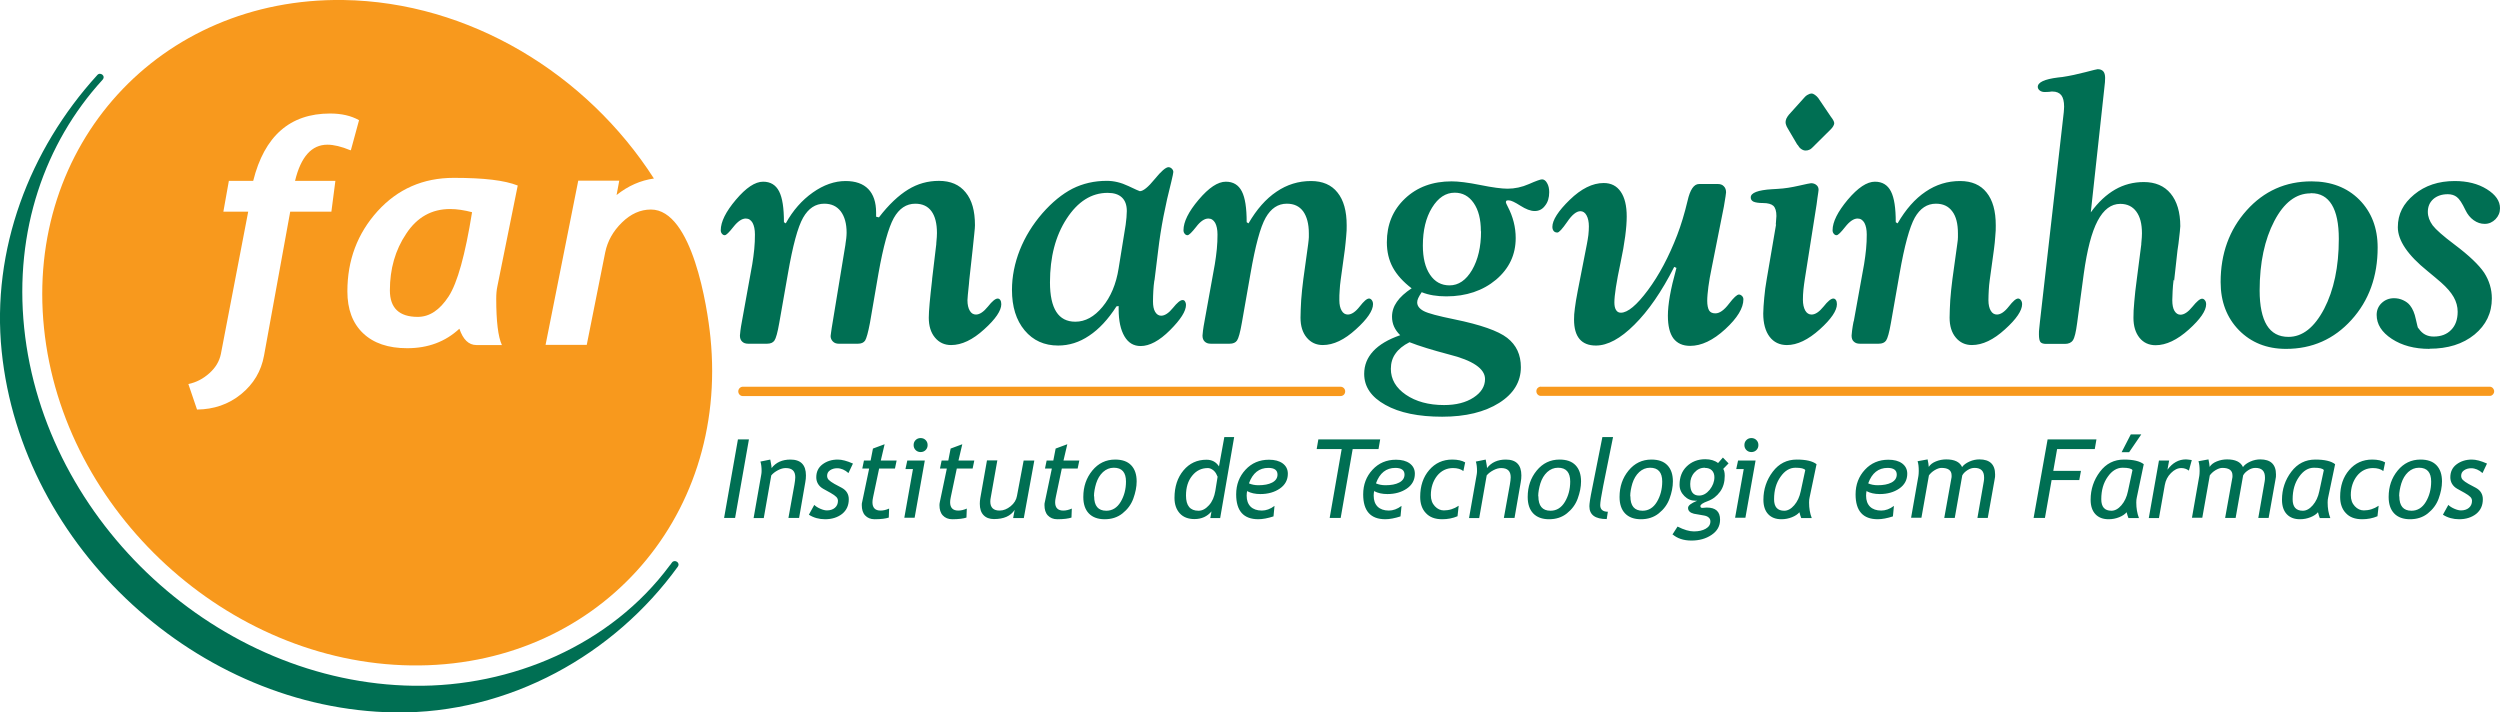 <?xml version="1.0" encoding="UTF-8"?><svg id="Camada_2" xmlns="http://www.w3.org/2000/svg" viewBox="0 0 149.98 42.74"><defs><style>.cls-1{fill:#f8991d;}.cls-1,.cls-2,.cls-3{stroke-width:0px;}.cls-1,.cls-3{fill-rule:evenodd;}.cls-2,.cls-3{fill:#006f53;}</style></defs><g id="Camada_1-2"><path class="cls-3" d="M50.72,14.65c.02-.13.04-.25.05-.36.01-.11.02-.22.02-.33,0-.55-.12-.97-.35-1.28-.24-.31-.56-.46-.99-.46-.53,0-.95.28-1.27.84-.32.56-.62,1.68-.91,3.35l-.52,2.96c-.1.58-.2.93-.29,1.06-.09.13-.24.19-.44.19h-1.14c-.15,0-.27-.04-.36-.13-.09-.09-.13-.2-.13-.36,0-.04.01-.14.03-.3.02-.16.05-.34.09-.55l.62-3.43c.05-.3.09-.61.12-.91.03-.3.04-.59.04-.87,0-.3-.05-.53-.14-.7-.1-.17-.23-.26-.41-.26-.23,0-.48.17-.74.5-.26.33-.43.5-.52.5-.07,0-.12-.03-.17-.09-.05-.06-.07-.13-.07-.21,0-.5.3-1.11.91-1.83.61-.72,1.15-1.08,1.63-1.08.44,0,.76.19.96.58.2.39.29,1,.29,1.85l.11.07c.43-.78.97-1.39,1.62-1.85.65-.46,1.31-.69,1.97-.69.59,0,1.05.16,1.36.48.31.32.47.79.47,1.41v.25l.17.04c.59-.77,1.18-1.32,1.75-1.67.57-.35,1.18-.52,1.85-.52.7,0,1.23.23,1.6.69.38.46.56,1.11.56,1.97,0,.08-.01.25-.04.51-.03.26-.06.58-.1.96l-.2,1.81c0,.06-.01.14-.02.24-.06.55-.09.88-.09.98,0,.27.05.48.14.63.09.16.22.23.37.23.22,0,.46-.16.72-.48.25-.32.45-.48.58-.48.07,0,.12.03.16.09.04.06.06.14.06.25,0,.38-.34.89-1.03,1.51-.68.62-1.34.94-1.98.94-.4,0-.72-.15-.97-.45-.25-.3-.37-.7-.37-1.19,0-.4.07-1.16.2-2.28v-.04l.25-2.1v-.05c.03-.29.04-.49.04-.61,0-.57-.11-1.01-.33-1.31-.22-.3-.54-.45-.97-.45-.54,0-.97.29-1.29.86-.32.58-.63,1.69-.92,3.33l-.51,2.96c-.11.58-.21.93-.29,1.06-.09.13-.23.19-.44.19h-1.14c-.14,0-.26-.04-.35-.13-.09-.09-.14-.2-.14-.33,0,0,.01-.09.03-.23.02-.14.05-.36.1-.64l.76-4.62ZM67.11,16.09l.42-2.6c.02-.16.04-.31.05-.44,0-.13.02-.26.02-.39,0-.36-.1-.63-.29-.81-.2-.19-.48-.28-.86-.28-.97,0-1.79.52-2.46,1.55-.67,1.03-1,2.3-1,3.82,0,.79.13,1.38.38,1.77.25.39.63.59,1.14.59.6,0,1.14-.3,1.63-.89.49-.59.82-1.36.97-2.32ZM69.25,16.83c-.03.22-.05.42-.06.62-.01.2-.02.41-.02.63,0,.27.04.48.13.63.09.15.21.23.36.23.22,0,.46-.16.71-.47.25-.31.44-.47.58-.47.06,0,.11.03.14.08.04.06.06.13.06.21,0,.38-.32.88-.96,1.52-.64.64-1.23.95-1.76.95-.42,0-.74-.19-.97-.58-.23-.39-.35-.93-.35-1.63v-.19l-.13.02c-.5.78-1.05,1.37-1.64,1.76-.59.4-1.21.59-1.86.59-.83,0-1.5-.3-2.01-.91-.51-.61-.76-1.42-.76-2.43,0-.8.16-1.6.47-2.39.32-.8.77-1.53,1.36-2.21.58-.66,1.18-1.15,1.8-1.47.62-.31,1.3-.47,2.06-.47.42,0,.85.1,1.29.31.44.21.67.31.69.31.2,0,.5-.24.89-.72.39-.48.67-.72.83-.72.07,0,.14.03.2.09.06.06.09.13.09.2,0,.05-.04.25-.12.58-.36,1.4-.63,2.77-.79,4.13l-.22,1.79ZM72.26,19.28l.62-3.43c.05-.3.09-.61.12-.91.03-.3.04-.59.04-.87,0-.3-.05-.53-.14-.7-.1-.17-.23-.26-.41-.26-.23,0-.48.17-.73.5-.26.33-.43.5-.52.5-.07,0-.12-.03-.17-.09-.05-.06-.07-.13-.07-.21,0-.5.3-1.11.91-1.83.61-.72,1.15-1.08,1.63-1.08.44,0,.76.19.96.58.2.39.29,1,.29,1.85l.11.07c.49-.84,1.04-1.47,1.68-1.9.63-.43,1.32-.64,2.07-.64.69,0,1.23.23,1.59.69.37.46.55,1.11.55,1.97,0,.19,0,.41-.03.66-.02.26-.05.52-.08.79l-.25,1.82c-.03.21-.05.42-.06.62-.02.2-.02.4-.02.6,0,.27.05.48.14.63.09.16.22.23.37.23.22,0,.46-.16.71-.48.25-.32.43-.48.56-.48.06,0,.12.03.17.1.05.07.07.15.07.24,0,.38-.34.89-1.03,1.51-.68.62-1.34.94-1.98.94-.4,0-.72-.15-.97-.45-.25-.3-.37-.7-.37-1.19,0-.31.02-.66.04-1.06.03-.39.07-.81.13-1.26l.29-2.1c.02-.19.04-.32.04-.41,0-.08,0-.16,0-.23,0-.57-.12-1.01-.34-1.32-.23-.31-.55-.46-.98-.46-.53,0-.95.28-1.27.84-.32.56-.62,1.68-.91,3.35l-.52,2.96c-.1.58-.2.93-.29,1.06-.09.13-.24.19-.44.19h-1.14c-.15,0-.27-.04-.36-.13-.09-.09-.13-.2-.13-.36,0-.04.01-.14.03-.3.02-.16.05-.34.09-.55ZM84.56,20.53c-.38.19-.66.42-.84.68-.19.26-.28.57-.28.92,0,.62.3,1.14.9,1.55.6.41,1.37.62,2.29.62.72,0,1.31-.15,1.77-.45.46-.3.69-.67.69-1.11,0-.62-.73-1.12-2.18-1.48-.98-.26-1.77-.5-2.35-.73ZM88.84,13.87c0-.71-.14-1.27-.43-1.69-.29-.42-.67-.62-1.14-.62-.54,0-.99.3-1.36.9-.37.6-.55,1.36-.55,2.27,0,.74.14,1.32.43,1.75.29.43.68.64,1.17.64.54,0,.99-.31,1.35-.92.36-.62.54-1.39.54-2.32ZM84.69,17.3c-.51-.39-.89-.81-1.13-1.25-.24-.44-.36-.95-.36-1.51,0-1.07.36-1.94,1.09-2.63.73-.69,1.66-1.03,2.8-1.03.4,0,.98.07,1.72.22.74.15,1.29.22,1.63.22.43,0,.86-.09,1.29-.28.43-.19.69-.28.78-.28.11,0,.22.07.3.22.09.15.13.33.13.55,0,.33-.08.6-.25.81-.16.22-.37.32-.62.32s-.53-.11-.86-.32c-.33-.21-.56-.32-.69-.32-.07,0-.12,0-.14.02-.02.01-.04.04-.04.09,0,.04.04.12.11.26.32.61.48,1.24.48,1.89,0,1-.39,1.83-1.18,2.5-.79.66-1.79,1-2.98,1-.28,0-.55-.02-.79-.06-.24-.04-.47-.1-.69-.19-.1.15-.17.27-.21.36-.04.09-.06.17-.06.25,0,.21.13.38.39.52.26.14.87.3,1.85.5,1.56.32,2.62.69,3.16,1.11.55.43.82,1.01.82,1.76,0,.87-.43,1.59-1.3,2.14-.87.55-2.01.83-3.42.83s-2.56-.23-3.41-.71c-.85-.47-1.27-1.09-1.27-1.86,0-.52.18-.97.54-1.36.36-.39.9-.71,1.62-.96-.17-.17-.29-.34-.37-.52-.08-.18-.12-.38-.12-.59,0-.32.1-.62.29-.89.19-.28.49-.55.91-.83ZM100.57,16.07l-.13-.06c-.75,1.48-1.55,2.64-2.39,3.47-.84.84-1.61,1.25-2.31,1.25-.43,0-.76-.13-.98-.39-.22-.26-.33-.65-.33-1.17,0-.19.01-.42.05-.68.03-.26.09-.61.17-1.03l.55-2.81c.04-.18.06-.36.09-.55.02-.19.03-.36.03-.52,0-.27-.05-.5-.14-.66-.09-.17-.22-.25-.37-.25-.23,0-.5.21-.79.64-.3.43-.49.64-.59.64s-.17-.03-.22-.09c-.05-.06-.08-.14-.08-.25,0-.4.35-.95,1.04-1.62.69-.67,1.37-1.01,2.04-1.01.44,0,.78.17,1.02.52.24.35.36.84.36,1.49s-.12,1.6-.37,2.77c-.25,1.17-.37,1.97-.37,2.38,0,.2.03.35.1.46.07.11.16.16.29.16.41,0,.95-.45,1.62-1.35.67-.9,1.26-2.01,1.76-3.31.23-.6.44-1.29.62-2.05.15-.67.38-1.01.69-1.01h1.13c.15,0,.27.04.36.14.09.09.13.21.13.36,0,.04-.01.12-.03.24-.02.12-.05.32-.1.61l-.73,3.67c-.09.44-.16.82-.2,1.14-.04.32-.07.61-.07.85s.04.45.11.57c.07.12.2.18.38.18.25,0,.52-.19.81-.57.29-.38.49-.56.6-.56.07,0,.13.03.19.09.06.06.08.13.08.2,0,.52-.36,1.12-1.09,1.79-.73.67-1.43,1-2.1,1-.45,0-.78-.15-1.01-.45-.22-.3-.33-.75-.33-1.36,0-.33.04-.73.12-1.19.08-.46.21-1.01.39-1.66ZM107.83,8.69l-.57-.97c-.06-.09-.09-.17-.11-.23-.02-.05-.03-.11-.03-.17s.02-.13.05-.21c.04-.08.09-.16.15-.23l.91-1.01c.09-.11.18-.17.25-.2.07-.04.13-.06.2-.06.06,0,.13.03.2.08.08.06.15.12.2.19l.75,1.11c.07.1.13.17.16.24.03.06.05.12.05.16,0,.05-.02.11-.06.18-.04.07-.09.13-.15.19l-1.13,1.12c-.05.05-.11.09-.17.11-.07.03-.13.04-.21.04-.09,0-.17-.03-.26-.09-.09-.06-.16-.15-.23-.27ZM106.53,13.47s0-.05.01-.09c.02-.2.03-.35.03-.42,0-.29-.06-.49-.18-.61-.12-.11-.33-.17-.63-.17-.25,0-.44-.03-.56-.08-.12-.06-.17-.14-.17-.26,0-.27.43-.44,1.29-.49.14,0,.24-.02.33-.02.41-.02.83-.09,1.27-.19.44-.1.68-.15.73-.15.13,0,.24.04.32.11.09.07.13.17.13.29,0,.05-.03.22-.07.5-.02.15-.04.28-.05.38l-.71,4.5c-.03.2-.06.41-.08.61-.02.2-.03.4-.03.6,0,.27.05.49.14.65.09.16.22.24.38.24.22,0,.46-.16.72-.48.25-.32.45-.48.58-.48.07,0,.12.03.16.09.04.06.06.14.06.25,0,.38-.34.89-1.03,1.51-.69.62-1.35.94-1.97.94-.44,0-.79-.17-1.04-.5-.25-.33-.38-.8-.38-1.39,0-.27.03-.59.06-.95.03-.35.08-.73.15-1.12l.56-3.28ZM111.21,19.28l.62-3.43c.05-.3.09-.61.12-.91.03-.3.04-.59.04-.87,0-.3-.05-.53-.14-.7-.1-.17-.23-.26-.41-.26-.23,0-.48.17-.74.5-.26.33-.43.5-.52.5-.07,0-.12-.03-.17-.09-.05-.06-.07-.13-.07-.21,0-.5.31-1.11.91-1.83.61-.72,1.15-1.08,1.63-1.08.44,0,.76.19.96.58.2.39.29,1,.29,1.85l.11.07c.49-.84,1.04-1.47,1.68-1.9.63-.43,1.32-.64,2.07-.64.69,0,1.23.23,1.59.69.37.46.55,1.11.55,1.97,0,.19,0,.41-.03.66-.02.26-.04.52-.08.79l-.25,1.82c-.03.21-.05.42-.06.62-.01.2-.02.4-.02.6,0,.27.05.48.14.63.09.16.22.23.37.23.22,0,.46-.16.71-.48.25-.32.43-.48.56-.48.06,0,.12.03.17.1.05.07.07.15.07.24,0,.38-.34.89-1.03,1.51-.68.62-1.34.94-1.98.94-.4,0-.72-.15-.97-.45-.25-.3-.37-.7-.37-1.19,0-.31.02-.67.04-1.06.03-.39.07-.81.13-1.26l.29-2.1c.03-.19.04-.32.04-.41,0-.08,0-.16,0-.23,0-.57-.11-1.02-.34-1.32-.23-.31-.55-.46-.98-.46-.53,0-.95.28-1.27.84-.31.56-.62,1.68-.91,3.35l-.52,2.96c-.1.58-.2.93-.29,1.06-.09.13-.24.19-.44.19h-1.14c-.15,0-.27-.04-.36-.13-.09-.08-.13-.2-.13-.36,0-.04.01-.14.03-.3.02-.16.05-.34.09-.55ZM130.4,16.78c-.03.24-.05.46-.06.68-.01.21-.02.39-.02.55,0,.27.04.49.13.64.09.15.21.23.36.23.22,0,.46-.16.72-.48.26-.32.45-.48.58-.48.06,0,.12.03.17.1.05.06.07.14.07.24,0,.38-.35.89-1.04,1.51-.69.62-1.36.94-1.99.94-.4,0-.73-.15-.97-.45-.24-.3-.36-.7-.36-1.19,0-.27.01-.59.05-.97.03-.38.08-.83.15-1.34l.27-2.1s0-.03,0-.05c.03-.29.04-.49.04-.61,0-.57-.11-1-.34-1.31-.22-.3-.54-.46-.96-.46-.55,0-1,.34-1.36,1.02-.36.68-.63,1.73-.83,3.17l-.4,2.97c-.07.53-.15.87-.25,1.02-.1.15-.26.22-.48.22h-1.14c-.16,0-.27-.04-.33-.11-.06-.08-.09-.23-.09-.46,0-.13,0-.25.02-.37.01-.12.02-.25.04-.39l1.43-12.57s0-.07.01-.14c0-.08.01-.14.01-.19,0-.32-.06-.55-.17-.69-.11-.14-.29-.22-.53-.22-.03,0-.1,0-.2.02-.11.01-.2.01-.26.01-.12,0-.22-.03-.3-.09-.08-.06-.12-.14-.12-.22,0-.27.4-.46,1.2-.56.12-.02.21-.02.27-.03.46-.07.92-.17,1.38-.29.46-.12.7-.18.74-.18.15,0,.26.04.34.13.07.08.11.21.11.39,0,.05,0,.14-.01.26-.01.12-.03.28-.05.47l-.8,7.34c.45-.62.94-1.07,1.46-1.37.52-.3,1.1-.45,1.72-.45.69,0,1.23.23,1.61.69.38.46.58,1.12.58,1.96,0,.11-.04.46-.11,1.05-.02.17-.05.31-.06.41l-.2,1.81ZM138.61,11.6c-.86,0-1.59.55-2.17,1.66-.58,1.11-.88,2.5-.88,4.17,0,.92.15,1.62.43,2.08.29.47.72.7,1.3.7.84,0,1.55-.56,2.14-1.68.58-1.12.88-2.52.88-4.2,0-.91-.14-1.59-.42-2.05-.28-.46-.69-.69-1.23-.69h-.04ZM133.22,16.92c0-1.7.52-3.14,1.56-4.3,1.04-1.16,2.34-1.74,3.89-1.74,1.18,0,2.14.37,2.87,1.1.73.74,1.1,1.69,1.1,2.87,0,1.73-.52,3.18-1.57,4.34-1.05,1.16-2.36,1.74-3.93,1.74-1.15,0-2.09-.38-2.82-1.12-.73-.75-1.1-1.71-1.1-2.89ZM145.75,20.93c-.9,0-1.65-.2-2.26-.6-.61-.4-.91-.88-.91-1.44,0-.28.1-.52.3-.71.2-.19.45-.29.74-.29.2,0,.38.04.55.12.17.08.31.18.41.31.16.2.28.48.35.83.08.35.12.53.14.53,0,0,.02.01.04.04.21.31.5.47.89.47.44,0,.79-.13,1.05-.4.26-.26.39-.63.39-1.09,0-.3-.08-.6-.24-.88-.16-.28-.41-.57-.75-.87-.19-.16-.46-.4-.82-.69-1.18-.95-1.78-1.83-1.78-2.63s.33-1.42.98-1.96c.65-.54,1.46-.81,2.43-.81.76,0,1.4.16,1.93.49.53.33.79.71.79,1.14,0,.26-.09.47-.27.66-.18.18-.39.28-.65.28-.23,0-.45-.07-.66-.22-.21-.15-.37-.35-.49-.6-.2-.42-.37-.68-.52-.79-.14-.11-.32-.17-.54-.17-.36,0-.65.1-.87.29-.22.2-.33.45-.33.77,0,.28.1.55.29.81.19.25.63.64,1.31,1.15.88.66,1.47,1.23,1.78,1.69.3.47.46.98.46,1.54,0,.88-.35,1.6-1.04,2.17-.7.57-1.6.85-2.7.85Z"/><path class="cls-2" d="M146.56,30.87l.32-.58c.08.08.2.16.36.23.16.07.29.1.4.1.19,0,.35-.05.47-.15.12-.1.19-.24.19-.42,0-.09-.03-.17-.1-.24-.07-.07-.18-.15-.34-.24l-.45-.25c-.14-.08-.24-.18-.31-.3-.07-.12-.1-.25-.1-.39,0-.32.12-.58.37-.77.25-.19.56-.29.92-.29.25,0,.55.08.91.24l-.27.57c-.21-.19-.44-.29-.68-.29-.16,0-.3.04-.42.12-.12.08-.18.19-.18.33,0,.1.03.18.1.25.07.07.18.15.34.24l.45.24c.14.08.24.17.31.29.07.12.1.25.1.39,0,.37-.13.66-.4.88-.27.21-.61.32-1.02.32-.36,0-.69-.09-.97-.27M143.94,29.77c0,.58.24.87.73.87.36,0,.65-.18.86-.53.21-.35.32-.76.32-1.22,0-.55-.24-.83-.73-.83-.25,0-.46.09-.65.26-.19.18-.32.4-.41.68-.08.27-.13.53-.13.77ZM143.3,29.81c0-.62.18-1.14.54-1.58.36-.44.82-.66,1.37-.66.42,0,.74.11.96.34.22.23.33.55.33.97,0,.33-.07.67-.2,1.03-.13.36-.35.65-.65.89-.3.24-.66.35-1.07.35s-.73-.12-.95-.35c-.22-.23-.33-.56-.33-.98ZM143.09,27.73l-.11.53c-.15-.12-.36-.18-.62-.18-.39,0-.71.16-.96.47-.24.31-.37.7-.37,1.15,0,.28.08.5.24.67.16.17.34.25.54.25.31,0,.61-.09.89-.28l-.07.63c-.28.12-.59.18-.92.18-.43,0-.75-.12-.98-.37-.23-.24-.34-.57-.34-.97,0-.66.18-1.19.54-1.61.36-.42.82-.63,1.38-.63.33,0,.59.06.78.17ZM139.41,28.2c-.06-.09-.25-.14-.59-.14s-.64.18-.89.54c-.26.36-.39.81-.39,1.35,0,.46.2.69.61.69.21,0,.41-.11.6-.33.19-.22.32-.5.39-.84l.27-1.26ZM140.09,27.84l-.42,2.01c-.02.08-.03.18-.03.3,0,.34.05.64.16.93h-.63c-.03-.07-.07-.19-.11-.35-.1.12-.25.22-.45.3-.2.08-.41.12-.63.12-.34,0-.6-.1-.79-.3-.19-.2-.29-.49-.29-.87,0-.63.19-1.19.56-1.68s.85-.73,1.44-.73c.55,0,.95.09,1.19.28ZM135.48,31.07l.38-2.18c.02-.09.02-.17.02-.25,0-.38-.19-.57-.57-.57-.14,0-.28.04-.42.13-.14.09-.25.19-.32.32l-.45,2.55h-.63l.44-2.45s0-.07,0-.1c0-.3-.2-.45-.61-.45-.12,0-.26.05-.41.14-.15.09-.26.2-.34.31l-.45,2.54h-.62l.44-2.51c.01-.07.02-.17.02-.3,0-.24-.02-.43-.07-.58l.6-.11c.04.17.06.32.07.45.09-.14.23-.25.43-.33.2-.08.4-.12.62-.12.49,0,.81.15.95.46.09-.13.24-.24.44-.33.2-.09.4-.13.6-.13.62,0,.94.3.94.9,0,.1,0,.2-.03.31l-.41,2.3h-.62ZM131.31,28.23c-.13-.1-.28-.15-.45-.15-.22,0-.42.1-.62.3-.2.2-.32.44-.37.72l-.35,1.98h-.61l.61-3.45h.61l-.1.55c.3-.41.67-.62,1.11-.62.08,0,.19.02.35.04l-.17.62ZM128.46,26.06l-.73,1.07h-.45l.55-1.07h.63ZM127.93,28.2c-.06-.09-.25-.14-.59-.14s-.64.18-.89.54c-.26.36-.39.81-.39,1.35,0,.46.2.69.61.69.21,0,.41-.11.6-.33.19-.22.32-.5.39-.84l.27-1.26ZM128.61,27.84l-.42,2.01c-.02.08-.03.18-.03.3,0,.34.05.64.16.93h-.63c-.03-.07-.07-.19-.11-.35-.1.12-.25.22-.45.3-.2.08-.41.12-.63.12-.34,0-.6-.1-.79-.3-.19-.2-.29-.49-.29-.87,0-.63.19-1.19.56-1.68s.85-.73,1.44-.73c.55,0,.95.09,1.19.28ZM123.41,26.94l-.23,1.31h1.66l-.1.55h-1.66l-.4,2.27h-.68l.84-4.71h2.93l-.1.58h-2.27ZM118.63,31.07l.38-2.18c.02-.09.02-.17.02-.25,0-.38-.19-.57-.57-.57-.14,0-.28.04-.42.13-.14.09-.25.19-.32.32l-.45,2.55h-.63l.44-2.45s0-.07,0-.1c0-.3-.2-.45-.61-.45-.12,0-.26.05-.41.14-.15.09-.26.2-.34.31l-.45,2.54h-.62l.44-2.51c.01-.07.02-.17.02-.3,0-.24-.02-.43-.07-.58l.6-.11c.04.17.06.32.07.45.09-.14.23-.25.43-.33.2-.08.4-.12.62-.12.49,0,.81.15.95.46.09-.13.24-.24.44-.33.2-.09.4-.13.6-.13.62,0,.94.3.94.9,0,.1,0,.2-.03.31l-.41,2.3h-.62ZM112.08,29c.16.07.35.11.57.11.33,0,.61-.05.82-.16.21-.11.32-.27.32-.48,0-.26-.18-.4-.55-.4-.55,0-.94.31-1.16.92ZM111.98,29.44c-.02.1-.03.2-.03.3,0,.28.08.5.24.66.16.15.38.23.67.23.25,0,.51-.09.76-.28l-.06.63c-.34.11-.65.17-.91.17-.89,0-1.33-.5-1.33-1.49,0-.59.19-1.08.56-1.48.37-.4.84-.6,1.41-.6.34,0,.61.07.82.22.2.15.31.35.31.62,0,.37-.16.67-.48.89-.32.22-.71.33-1.17.33-.31,0-.57-.06-.78-.17ZM108.3,28.2c-.06-.09-.25-.14-.59-.14s-.64.18-.89.54c-.26.36-.39.81-.39,1.35,0,.46.2.69.61.69.21,0,.41-.11.6-.33.19-.22.32-.5.39-.84l.27-1.26ZM108.98,27.84l-.42,2.01c-.02.08-.03.18-.03.3,0,.34.05.64.16.93h-.63c-.03-.07-.07-.19-.11-.35-.1.12-.25.22-.45.3-.2.08-.41.12-.63.12-.34,0-.6-.1-.79-.3-.19-.2-.29-.49-.29-.87,0-.63.19-1.19.56-1.68.37-.49.85-.73,1.44-.73.55,0,.95.09,1.19.28ZM104.09,31.07l.52-2.93h-.45l.11-.51h1.05l-.61,3.43h-.62ZM105.07,26.28c.12,0,.22.04.3.12.08.08.12.18.12.3s-.04.22-.12.3c-.08.08-.18.12-.3.12s-.22-.04-.3-.12c-.08-.08-.12-.18-.12-.3s.04-.22.12-.3c.08-.08.18-.12.3-.12ZM102.27,28.06c-.25,0-.45.1-.62.29-.17.19-.25.42-.25.68,0,.47.18.7.53.7.24,0,.45-.12.64-.35.18-.23.28-.48.28-.75,0-.17-.05-.31-.15-.41-.1-.1-.24-.15-.42-.15ZM100.35,32.04l.29-.45c.39.2.72.29.98.29.28,0,.52-.05.71-.16.19-.11.28-.25.28-.44,0-.09-.03-.17-.1-.23-.06-.06-.17-.11-.32-.13l-.57-.1c-.23-.06-.35-.17-.35-.35,0-.14.18-.28.55-.43h-.11c-.25,0-.47-.09-.66-.28-.19-.19-.29-.41-.29-.68,0-.45.14-.82.43-1.1.29-.28.66-.43,1.11-.43.32,0,.58.08.77.23l.29-.33.34.35-.32.33c.06.09.09.23.09.42,0,.37-.09.69-.28.95-.19.26-.43.45-.73.56-.3.11-.45.21-.45.3,0,.08.04.11.12.11.03,0,.07,0,.13-.01.06,0,.1-.01.13-.01.54,0,.8.24.8.73,0,.38-.17.68-.51.91-.34.23-.74.34-1.21.34s-.86-.13-1.15-.39ZM97.81,29.77c0,.58.24.87.73.87.36,0,.65-.18.86-.53.21-.35.32-.76.32-1.22,0-.55-.24-.83-.73-.83-.25,0-.46.09-.65.26-.19.18-.32.4-.41.68-.08.27-.13.53-.13.77ZM97.16,29.81c0-.62.18-1.14.54-1.58.36-.44.82-.66,1.37-.66.42,0,.74.11.96.34.22.23.33.55.33.97,0,.33-.07.67-.2,1.03-.13.36-.35.65-.65.89-.3.24-.66.35-1.07.35s-.73-.12-.95-.35c-.22-.23-.33-.56-.33-.98ZM96.46,30.69l-.07.45c-.69,0-1.04-.25-1.04-.77,0-.15.05-.5.16-1.03l.62-3.12h.64l-.59,2.93c-.12.61-.18.99-.18,1.15,0,.26.15.4.46.4ZM92.29,29.77c0,.58.24.87.73.87.36,0,.65-.18.86-.53.21-.35.32-.76.32-1.22,0-.55-.24-.83-.73-.83-.25,0-.46.09-.65.26-.19.18-.32.4-.41.68-.08.27-.13.53-.13.77ZM91.65,29.81c0-.62.18-1.14.54-1.58.36-.44.82-.66,1.37-.66.42,0,.74.11.96.34.22.23.33.55.33.97,0,.33-.07.67-.2,1.03-.13.36-.35.65-.65.89-.3.24-.66.35-1.07.35s-.73-.12-.95-.35c-.22-.23-.33-.56-.33-.98ZM90.22,31.07l.36-2c.03-.18.05-.33.05-.44,0-.37-.19-.55-.57-.55-.15,0-.3.04-.47.13-.17.09-.3.19-.4.31l-.45,2.56h-.61l.46-2.61c.01-.06.02-.13.02-.21,0-.22-.02-.41-.07-.57l.59-.12c.06.31.09.49.08.51.26-.34.64-.51,1.13-.51.62,0,.93.32.93.95,0,.13-.01.27-.04.42l-.37,2.13h-.64ZM87.9,27.73l-.11.53c-.15-.12-.36-.18-.62-.18-.39,0-.71.16-.96.47-.24.31-.37.7-.37,1.15,0,.28.08.5.24.67.16.17.34.25.54.25.31,0,.61-.09.89-.28l-.07.63c-.28.12-.59.18-.92.18-.43,0-.75-.12-.98-.37-.23-.24-.34-.57-.34-.97,0-.66.18-1.19.54-1.61.36-.42.82-.63,1.38-.63.33,0,.59.06.78.17ZM82.55,29c.16.07.35.11.57.11.33,0,.61-.05.82-.16.21-.11.32-.27.32-.48,0-.26-.18-.4-.55-.4-.55,0-.94.31-1.16.92ZM82.44,29.44c-.02.1-.03.2-.03.3,0,.28.08.5.24.66.16.15.38.23.67.23.25,0,.51-.09.76-.28l-.06.63c-.34.11-.65.17-.91.17-.89,0-1.33-.5-1.33-1.49,0-.59.19-1.08.56-1.48.37-.4.84-.6,1.41-.6.34,0,.61.07.82.22.2.15.31.35.31.62,0,.37-.16.67-.48.89-.32.22-.71.33-1.17.33-.31,0-.57-.06-.78-.17ZM81.15,26.94l-.72,4.13h-.66l.72-4.13h-1.5l.1-.58h3.71l-.1.58h-1.55ZM74.93,29c.16.07.35.11.57.11.33,0,.61-.05.82-.16.21-.11.32-.27.32-.48,0-.26-.18-.4-.55-.4-.55,0-.94.31-1.16.92ZM74.82,29.44c-.02.1-.03.2-.03.3,0,.28.08.5.24.66.16.15.38.23.67.23.25,0,.51-.09.76-.28l-.06.63c-.34.11-.65.17-.91.17-.89,0-1.33-.5-1.33-1.49,0-.59.19-1.08.56-1.48.37-.4.84-.6,1.41-.6.34,0,.61.07.82.22.2.15.31.35.31.62,0,.37-.16.67-.48.89-.32.22-.71.33-1.17.33-.31,0-.57-.06-.78-.17ZM73.03,28.58s-.02-.08-.08-.18c-.06-.1-.14-.18-.22-.23-.09-.06-.18-.09-.27-.09-.38,0-.69.15-.94.46-.25.31-.37.7-.37,1.19,0,.61.25.91.75.91.23,0,.43-.11.63-.33.2-.22.32-.51.38-.86l.14-.87ZM72.61,31.07l.07-.39c-.25.3-.59.46-1.02.46-.37,0-.67-.11-.88-.34-.21-.23-.32-.54-.32-.93,0-.67.18-1.22.54-1.65.36-.43.82-.64,1.38-.64.33,0,.57.13.75.4l.32-1.76h.59l-.84,4.86h-.6ZM65.64,29.77c0,.58.24.87.73.87.36,0,.65-.18.86-.53.21-.35.32-.76.32-1.22,0-.55-.24-.83-.73-.83-.25,0-.46.09-.65.26-.19.18-.32.4-.41.68-.08.27-.13.53-.13.77ZM64.99,29.81c0-.62.18-1.14.54-1.58.36-.44.82-.66,1.37-.66.42,0,.74.11.96.34.22.23.33.55.33.97,0,.33-.07.67-.2,1.03-.13.36-.35.65-.65.89-.3.24-.66.35-1.07.35s-.73-.12-.95-.35c-.22-.23-.33-.56-.33-.98ZM63.09,28.11h-.4l.1-.48h.4l.14-.72.7-.26-.23.98h.95l-.1.48h-.95l-.36,1.71c-.03.13-.04.24-.04.31,0,.33.16.5.49.5.16,0,.33-.04.51-.12l-.02.54c-.18.06-.46.1-.85.1-.24,0-.43-.08-.57-.23-.14-.15-.2-.36-.2-.62,0-.06,0-.13.03-.22l.41-1.96ZM59.83,27.63l-.39,2.2c-.02.09-.03.18-.03.26,0,.36.19.54.56.54.23,0,.45-.09.66-.26.21-.17.34-.38.38-.62l.4-2.12h.64l-.63,3.45h-.64l.09-.49c-.24.37-.65.55-1.24.55-.27,0-.48-.08-.63-.24-.15-.16-.22-.38-.22-.68,0-.1.01-.22.03-.34l.4-2.26h.64ZM56.79,28.11h-.4l.1-.48h.4l.14-.72.7-.26-.23.98h.95l-.1.48h-.95l-.36,1.71c-.03.13-.04.24-.04.31,0,.33.16.5.49.5.16,0,.33-.04.51-.12l-.02.54c-.18.06-.46.1-.85.1-.24,0-.43-.08-.57-.23-.14-.15-.2-.36-.2-.62,0-.06.01-.13.03-.22l.41-1.96ZM54.25,31.07l.52-2.93h-.45l.11-.51h1.05l-.61,3.43h-.62ZM55.23,26.28c.12,0,.22.04.3.12.08.08.12.18.12.3s-.04.22-.12.3c-.08.08-.18.12-.3.12s-.22-.04-.3-.12c-.08-.08-.12-.18-.12-.3s.04-.22.12-.3c.08-.08.18-.12.3-.12ZM52.13,28.11h-.4l.1-.48h.4l.14-.72.7-.26-.23.98h.95l-.1.48h-.95l-.36,1.71c-.03.13-.04.24-.04.31,0,.33.16.5.49.5.16,0,.33-.04.51-.12l-.02.54c-.18.06-.46.1-.85.1-.24,0-.43-.08-.57-.23-.14-.15-.2-.36-.2-.62,0-.06,0-.13.03-.22l.41-1.96ZM48.53,30.87l.32-.58c.08.08.2.16.36.23.16.07.29.1.4.1.19,0,.35-.05.47-.15.12-.1.19-.24.19-.42,0-.09-.03-.17-.1-.24-.07-.07-.18-.15-.34-.24l-.45-.25c-.14-.08-.24-.18-.31-.3-.07-.12-.1-.25-.1-.39,0-.32.12-.58.37-.77.25-.19.56-.29.92-.29.25,0,.55.08.91.24l-.27.57c-.21-.19-.44-.29-.68-.29-.16,0-.3.04-.42.12-.12.08-.18.19-.18.33,0,.1.03.18.1.25.07.07.18.15.34.24l.45.24c.14.08.24.17.31.29.07.12.1.25.1.39,0,.37-.13.66-.4.88-.27.21-.61.32-1.02.32-.36,0-.69-.09-.97-.27ZM47.3,31.07l.36-2c.03-.18.05-.33.05-.44,0-.37-.19-.55-.57-.55-.15,0-.3.04-.47.13-.17.09-.3.19-.4.31l-.45,2.56h-.61l.46-2.61c.01-.06.02-.13.02-.21,0-.22-.02-.41-.07-.57l.59-.12c.06.31.09.49.08.51.26-.34.64-.51,1.13-.51.62,0,.93.32.93.95,0,.13-.01.27-.04.42l-.37,2.13h-.64ZM43.44,31.07l.83-4.71h.66l-.83,4.71h-.66Z"/><path class="cls-3" d="M23.69,42.74C11.9,42.57,1.3,32.84.1,21.07-.52,14.99,1.75,8.99,5.83,4.51c.17-.22.55.04.31.29C2.69,8.58.85,13.84,1.45,19.67c.6,5.83,3.52,11.16,7.75,15.05,4.23,3.89,9.78,6.34,15.62,6.42,5.86.08,11.82-2.44,15.36-7.22,0,0,.01-.02.02-.02.04-.05.07-.1.11-.15.15-.22.53,0,.35.25-3.79,5.24-10.08,8.83-16.97,8.74"/><path class="cls-1" d="M44.55,23.2h35.86s0,0,.01,0c.15,0,.28.12.28.28s-.12.28-.28.28c0,0,0,0-.01,0h0s-35.84,0-35.84,0h-.02c-.14,0-.26-.13-.26-.28s.12-.27.26-.28M92.42,23.2h56.97c.14.02.24.14.24.28s-.11.26-.24.27h0s-.03,0-.03,0h-56.94c-.14-.01-.25-.13-.25-.28s.11-.26.25-.28Z"/><path class="cls-1" d="M29.84,17.17c-.05.23-.07.48-.07.75,0,1.35.11,2.28.34,2.78h-1.53c-.46,0-.8-.33-1.02-.98-.84.78-1.88,1.17-3.13,1.17-1.14,0-2.02-.3-2.65-.9-.63-.6-.94-1.44-.94-2.51,0-1.87.6-3.47,1.81-4.81,1.21-1.33,2.73-2,4.57-2s3.05.15,3.84.46l-1.22,6.04ZM27,12.54c-1.1,0-1.98.49-2.63,1.48-.66.98-.98,2.12-.98,3.4,0,1.06.56,1.59,1.67,1.59.71,0,1.32-.41,1.85-1.22.53-.81,1-2.5,1.41-5.06-.46-.12-.9-.19-1.31-.19ZM21.01,9.01c-.53-.22-.99-.33-1.37-.33-.94,0-1.59.72-1.94,2.17h2.42l-.24,1.85h-2.47l-1.57,8.63c-.17.94-.63,1.71-1.38,2.32-.75.61-1.64.91-2.64.92l-.52-1.53c.47-.1.88-.31,1.26-.65.38-.34.6-.72.69-1.15l1.64-8.54h-1.49l.33-1.85h1.46c.67-2.69,2.21-4.04,4.61-4.04.68,0,1.26.13,1.74.4l-.49,1.8ZM20.59,0c7.57.11,14.62,4.44,18.64,10.71-.8.11-1.55.44-2.24.99l.16-.86h-2.46l-1.96,9.85h2.47l1.11-5.56c.14-.67.47-1.26,1-1.78.53-.52,1.11-.78,1.74-.78,2.48,0,3.39,5.85,3.57,7.66,1.12,11-6.94,19.84-17.95,19.69-11.01-.15-20.91-9.25-22.03-20.24C1.51,8.69,9.58-.15,20.59,0Z"/></g></svg>